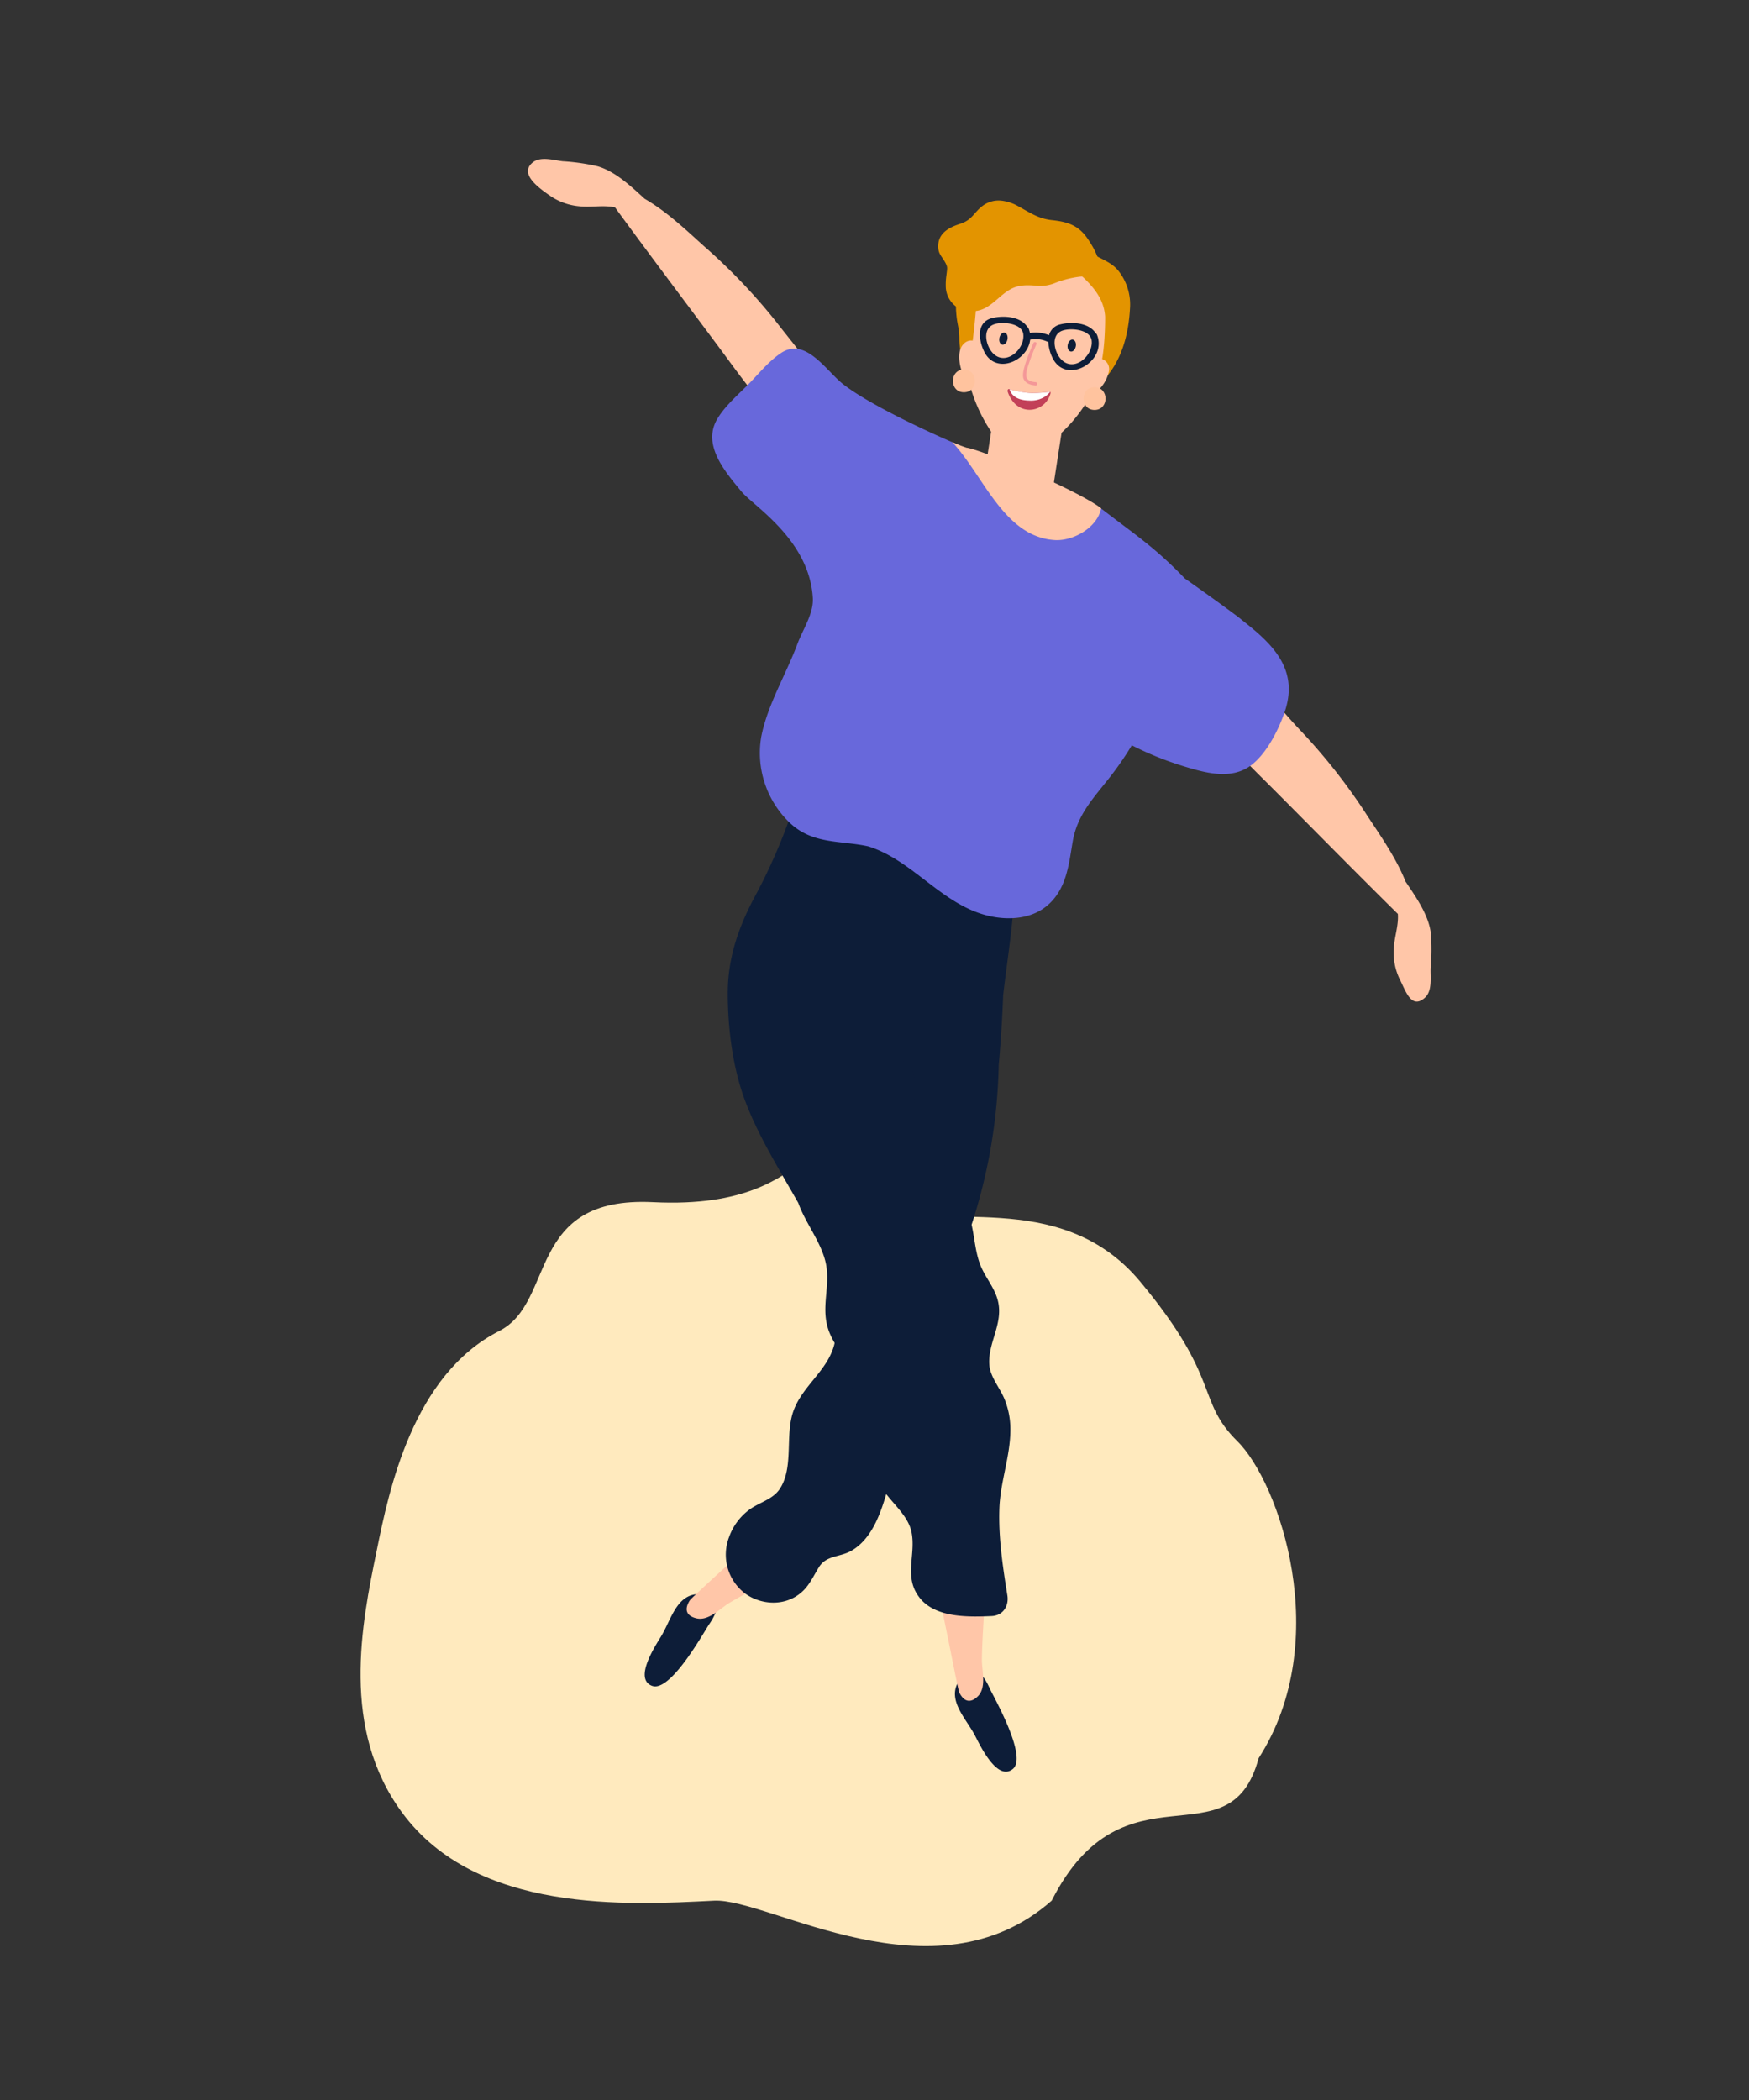 <svg id="Ebene_1" data-name="Ebene 1" xmlns="http://www.w3.org/2000/svg" viewBox="0 0 693 832"><rect x="0" y="0" width="693" height="832" fill="#333333" stroke="none"/><defs><style>.cls-1{fill:#ffeabe;}.cls-2{fill:#e39400;}.cls-3{fill:#0d1d38;}.cls-4{fill:#ffc6a8;}.cls-5{fill:#6868db;}.cls-6{fill:#c24058;}.cls-7{fill:#fff;}.cls-8{fill:#f49898;}.cls-9{fill:#ffc39e;}</style></defs><title>verenasteiner_schwerpunkte2Zeichenfläche 1</title><g id="Gruppe_77" data-name="Gruppe 77"><path id="Pfad_598" data-name="Pfad 598" class="cls-1" d="M451.75,507.66c-32.4-38.89-82.86-17.69-95.52-31.44-43.6-47.35-23.57,3.65-97.45,0-50.66-2.5-38.36,39.51-60.93,51-34.39,17.44-43.73,63.17-48.59,87-6,29.24-14.43,70.65,10.12,103.9,29.48,39.9,89.05,36.54,123.55,34.8,21.73-1.1,87.17,41,133.76,0,28.74-56.57,70.51-13.68,82-56.4,30-46.73,8.09-109.33-8.39-125.58S484.16,546.54,451.75,507.66Z"/><g id="Gruppe_52" data-name="Gruppe 52"><path id="Pfad_451" data-name="Pfad 451" class="cls-2" d="M431,94.63c-3.68-5.43-8-6.77-14.26-7.44-5.36-.58-8.72-3-13.31-5.5a17.3,17.3,0,0,0-6.73-2.21,10.51,10.51,0,0,0-7.28,2c-3.61,2.69-4.13,5.63-9,7.19-4.5,1.44-8.93,3.8-8.68,9.32.12,2.6,1.4,3.58,2.58,5.63,1.3,2.28,1,2.4.68,5.4a24.86,24.86,0,0,0-.27,4.22,10.18,10.18,0,0,0,8.34,10.06,11.91,11.91,0,0,0,8.15-1.47c4.37-.53,9.69-3.64,13.23-6,1.35-.58,2.7-1.14,4.07-1.67,3-1.15,11.2-4.77,15.41-4a2.78,2.78,0,0,0,3.6,1.5l.37-.12a4.06,4.06,0,0,0,1.61-1,3.06,3.06,0,0,0,1.43.65l.25,0a3.36,3.36,0,0,0,3.64-1.48C437.64,105.33,433.42,98.16,431,94.63Z"/><path id="Pfad_452" data-name="Pfad 452" class="cls-3" d="M379.85,666a9.21,9.21,0,0,1,4.87-4.07s3.53-1.93,7.41,6.87c1.33,3,15.29,27.16,9.12,32-6,4.73-12.45-8.43-14.83-13.09C382.89,680.82,375.13,673.59,379.85,666Z"/><path id="Pfad_453" data-name="Pfad 453" class="cls-4" d="M389.05,657.46c.07-7.81.8-15.62,1-23.43.29-13.52,1.66-31.33-5.66-43.32-1.48-2.42-6.15-2.5-6.13,1.1,0,1.68,0,3.36,0,5a3.28,3.28,0,0,0-4.62.07A3.57,3.57,0,0,0,373,598a16,16,0,0,0-.95,7.34,13.89,13.89,0,0,0-3.6-3.1,3.17,3.17,0,0,0-4.12.51c-2.3-1.31-3-8.54-1.63-5.45,6.64,14.91,16.33,71,17.42,73.2,1.8,3.57,4.35,4.38,7.34,1.45C391,668.38,389,661.8,389.05,657.46Z"/><path id="Pfad_454" data-name="Pfad 454" class="cls-3" d="M277,631.5a9.24,9.24,0,0,1,6,2s3.48,2-2,9.9c-1.88,2.69-15.27,27.17-22.63,24.42-7.15-2.67.74-15,3.49-19.47C265.9,641.79,268.05,631.4,277,631.5Z"/><path id="Pfad_455" data-name="Pfad 455" class="cls-4" d="M289.06,634.92c6.71-4,13.76-7.43,20.52-11.35,11.71-6.78,27.63-14.86,34.08-27.34,1.3-2.52-1.06-6.56-4.12-4.67l-4.29,2.65a3.27,3.27,0,0,0-2.46-3.91,3.39,3.39,0,0,0-1.27,0,15.86,15.86,0,0,0-6.77,3,13.68,13.68,0,0,0,.78-4.7,3.18,3.18,0,0,0-2.57-3.26c-.08-2.64,5.74-7,3.81-4.21-9.29,13.4-52.22,50.85-53.5,52.91-2.12,3.38-1.48,6,2.57,7C280.76,642.29,285.33,637.14,289.06,634.92Z"/><path id="Pfad_456" data-name="Pfad 456" class="cls-3" d="M400.34,566.33a31.68,31.68,0,0,0-2.4-12.27c-1.8-4.3-5.57-8.61-5.95-13.36-.68-8.76,5.71-16.38,3.37-25.53-1.13-4.44-4-8-6-12-2.17-4.24-2.78-9-3.55-13.59-.25-1.51-.52-3-.84-4.44a217.55,217.55,0,0,0,10.75-63.34c.84-9.19,1.41-18.41,1.76-27.65,2.21-18.9,5.7-37.74,4.3-56.68a6.46,6.46,0,0,0-5-5.94,5.86,5.86,0,0,0-3.46-3.38c.08-.54.16-1.08.23-1.62,1.1-8-10.74-11.82-12.51-3.45l-.12.65a7.17,7.17,0,0,0-5.19-.73A7.33,7.33,0,0,0,367,317.5v0c1.17-6.76-8.18-12-11.86-5-.93,1.78-1.86,3.56-2.77,5.34a7.13,7.13,0,0,0-7.45-4.56,7.59,7.59,0,0,0-3.31-3.48c-.42-5.91-8.45-10.18-11.85-3.56-.35.7-.68,1.4-1,2.08-2.87-3.48-9.75-3.63-11.49,2.07A223,223,0,0,1,300,353.47c-7.05,12.85-11.71,25.52-11.64,40.37.06,14.09,2.05,29.69,7.13,42.9,5.33,13.88,13.52,26.92,20.86,39.86,0,.06,0,.11.05.18,3.07,8.49,10.13,16.65,11.16,25.72,1,8.62-2.32,16.44.95,25a29,29,0,0,0,2.2,4.47c-.05.21-.09.43-.14.64-2.72,10.54-12.82,16.44-16.31,26.68-3.23,9.45.31,22-5.28,30.5-2.72,4.14-8,5.32-11.89,8.11a23,23,0,0,0-8.17,10.89,19.31,19.31,0,0,0,6.79,22.79c6.78,4.52,16.08,4.57,22.2-1.12,3-2.76,4.51-6.39,6.64-9.75,2.92-4.63,8.26-3.83,12.71-6.36,7.77-4.42,11.36-13.85,13.89-22.5,3.68,4.76,8.79,9.18,10,15,1.9,9.15-3.35,17.93,3.37,26.25,6.3,7.81,19.25,7.47,28.36,7.08,4.57-.2,6.94-4,6.26-8.23-1.81-11.37-3.56-22.82-3.16-34.37C396.33,587,400.34,576.87,400.34,566.33Z"/><rect id="Rechteck_17" data-name="Rechteck 17" class="cls-4" x="382.14" y="159.82" width="48.23" height="27.65" transform="translate(172.86 548.78) rotate(-81.25)"/><path id="Pfad_457" data-name="Pfad 457" class="cls-4" d="M439.08,141.12c3.76-11.62,5.22-34.54-9.82-39-8.2-2.42-32.17-3.78-41.37,6.44-5.48,6.09-5.5,13.75-5,21.58.53,8.42-.52,16.63,2.1,24.8a63.61,63.61,0,0,0,10.86,20.34c4.66,5.69,9.78,5.69,16,2.37C425.25,170.61,434.54,155.12,439.08,141.12Z"/><path id="Pfad_458" data-name="Pfad 458" class="cls-4" d="M329.92,162c-4.38-13.21-13.62-23.17-22.08-34.16a230.65,230.65,0,0,0-29.06-30.47C271.43,90.71,264,83.7,255.4,78.72c-5.56-5.1-11.63-10.8-18.57-12.84a82.14,82.14,0,0,0-13.88-2c-3.53-.41-8.8-2.08-11.92.5-5.57,4.6,2.92,10.37,7,13.23a24.32,24.32,0,0,0,11.57,4.11c4.73.51,9.52-.58,14.11.44l.11.18c13.31,18.22,26.92,36.23,40.39,54.33,11.34,15.24,22.22,31.22,38,42.19a3.35,3.35,0,0,0,4.69-.65,3.11,3.11,0,0,0,.43-.75,4.89,4.89,0,0,0,3.53-1.55C334.26,172.38,331.17,165.7,329.92,162Z"/><path id="Pfad_459" data-name="Pfad 459" class="cls-4" d="M485,261.18c12.42,6.27,21.42,19,31.05,29a231.36,231.36,0,0,1,25.88,33.2c5.45,8.25,11.31,16.63,15,25.86,4.23,6.26,9,13.08,10,20.25a83.08,83.08,0,0,1-.08,14c-.12,3.56.76,9-2.25,11.72-5.37,4.82-7.65-2.71-9.9-7.13A24.23,24.23,0,0,1,552.24,376c.19-4.75,2-9.33,1.63-14l-.17-.14c-16.07-15.84-31.89-31.94-47.82-47.93-13.39-13.44-27.61-26.56-36.15-43.8a3.35,3.35,0,0,1,1.34-4.55,3.69,3.69,0,0,1,.8-.31,4.83,4.83,0,0,1,2.05-3.26A9.76,9.76,0,0,1,485,261.18Z"/><path id="Pfad_460" data-name="Pfad 460" class="cls-5" d="M492,245.55c-.27-.4-9.62-7.32-22.54-16.4-11.85-12.33-19.72-17.35-33.25-27.78l-.26-.2c-2.65,3.6-7.61,5.08-12.18,5.25-6.19.24-11.68-2.42-17.1-5.1-5.92-2.92-10-7.13-14.55-11.7-4.1-4.1-8.91-7.27-11.59-12.63a6,6,0,0,1-.25-.58c-8.44-3.42-35.21-15.61-46.15-24.18-6.84-5.35-14.9-18.81-24.6-12.43-4.8,3.15-8.94,8.31-12.95,12.38-4.19,4.25-9.26,8.56-12.34,13.71-6.21,10.36,3.16,21.09,9.54,28.81,4.82,5.82,26.89,19.07,28.28,42.14.38,6.31-4,12.53-6.17,18.42-4.49,12-11.81,24-14.26,36.58a38.26,38.26,0,0,0,11.29,34.08c9.14,8.7,20.27,6.92,31.15,9.36,17.68,5.52,29.15,23.21,47.72,27.54,8,1.85,17.17,1.22,23.5-4.4,7.37-6.54,8.2-16.08,9.76-25.18,1.81-10.54,8.32-17.22,14.69-25.35a125.57,125.57,0,0,0,8.71-12.65,127.94,127.94,0,0,0,20.45,8.27c8.43,2.57,18.56,5.5,26.41-.06,6.54-4.63,11.63-14.9,14-22.29C514.54,264.45,503.53,254.57,492,245.55Z"/><path id="Pfad_461" data-name="Pfad 461" class="cls-4" d="M436.3,201.34c-9.08-7-47.16-23.22-53.37-24a54.12,54.12,0,0,1-5.66-2.24c12.41,13.19,20.5,37.61,40.67,38.84C425.29,214.38,434.8,209,436.3,201.34Z"/><path id="Pfad_462" data-name="Pfad 462" class="cls-2" d="M443,107.09c-4-4.8-10.61-5-14.32-10.5-1.86-2.72-6.32-.16-4.45,2.61a19,19,0,0,0,4.35,4.47,1.94,1.94,0,0,0-.24,0,2.61,2.61,0,0,0-1.8,3.22,2.7,2.7,0,0,0,.66,1.13c5.48,4.93,10.22,10,10.68,17.43,0,.12.19,16.46-2.92,22.92-1.23,2.55-.76,5.37,1.42,3.17,8.06-8.1,10.89-19,11.4-30.27A21.54,21.54,0,0,0,443,107.09Z"/><path id="Pfad_463" data-name="Pfad 463" class="cls-2" d="M385.25,112.76c.25-.4.49-.81.78-1.22,1.59-2.34-.87-6-2.48-3.63a22.73,22.73,0,0,0-4.65,16.22c.35,4.66,1.23,5.74,1.22,10.24,0,2.61.78,9.7,3,9.72,1.95,0,4-24.62,4-28.83C387.14,113.54,386.19,112.65,385.25,112.76Z"/><path id="Pfad_464" data-name="Pfad 464" class="cls-2" d="M434.83,103.76c-2.13-7.24-18-9.9-23-9.53a42.12,42.12,0,0,0-24.21,9.88,15.62,15.62,0,0,0-4.85,9.87l-.27.32c-.92-2.58-5.3-2.41-5,.66.4,4.15,2,7.37,6.48,8.15,4.82.84,8.35-2.12,11.75-5.09,4.92-4.28,7.49-5.44,14.35-4.89a15.78,15.78,0,0,0,7.37-.8,40.75,40.75,0,0,1,9.8-2.65c2.12-.34,6.74.11,8.31-1.5C436.16,107.52,435.09,104.65,434.83,103.76Z"/><path id="Pfad_465" data-name="Pfad 465" class="cls-4" d="M436.45,142.19a6.42,6.42,0,0,0-3.72.47c-.75.3-2.44,1.9-3.12,1.87-2.5-.13-2.44,3.65,0,3.85a4.17,4.17,0,0,0,3.07-1.25,8.08,8.08,0,0,1,.92-.59,2.1,2.1,0,0,0-.07.56c.06,1.49-2,3.39-2.95,4.46s-2,2.26-3,3.35a2,2,0,0,0,1.89,3.26,9.81,9.81,0,0,0,6-3.91,14.15,14.15,0,0,0,3.89-7.16A4.15,4.15,0,0,0,436.45,142.19Z"/><path id="Pfad_466" data-name="Pfad 466" class="cls-4" d="M389.71,154.69a42.57,42.57,0,0,1-1.59-4.7c0-.06.06-.12.08-.19a15.73,15.73,0,0,0,.32-8.47,2,2,0,0,0,.81-2c-.55-3.6-4.53-6.11-7.52-3.09s-1.55,9.35,0,12.71a5.38,5.38,0,0,0,2.72,2.68,42.33,42.33,0,0,0,1.62,4.5C387,158.17,390.53,156.73,389.71,154.69Z"/><path id="Pfad_467" data-name="Pfad 467" class="cls-3" d="M434.66,132.63a1.37,1.37,0,0,0-.54-.65c-2.66-4.17-9.43-4.59-13.86-3.5a5.87,5.87,0,0,0-4.61,4.32,13.62,13.62,0,0,0-7.57-.88,9.39,9.39,0,0,0-.52-1.79,1.38,1.38,0,0,0-.53-.64c-2.67-4.18-9.43-4.59-13.87-3.5-6.28,1.54-5.49,8.47-3.3,13.1,4.54,9.65,17.41,3.92,18.32-4.55a11.2,11.2,0,0,1,7.2,1,16.18,16.18,0,0,0,1.57,6.06C422.24,152.85,438.9,143.17,434.66,132.63Zm-41.28,7.25c-2.75-2.89-4.35-9.69.48-11.4,3.16-1.12,10.07-.53,11.38,3.06a.6.6,0,0,0,.09.15c1.44,6.16-6.69,13.72-11.95,8.19Zm27.09,2.5c-2.75-2.89-4.35-9.69.48-11.4,3.17-1.12,10.07-.53,11.38,3.06l.09.15c1.44,6.16-6.69,13.72-11.95,8.18Z"/><path id="Pfad_468" data-name="Pfad 468" class="cls-6" d="M415.82,155.18a64.39,64.39,0,0,1-7.21.52,44.27,44.27,0,0,1-8.48-1.47c-.64-.42-1.08.29-.84,1,3.48,10.15,14.64,8.51,16.91.77C416.33,155.5,416.29,155.12,415.82,155.18Z"/><path id="Pfad_469" data-name="Pfad 469" class="cls-3" d="M426.25,137.24c-.27,1.31-1.19,2.23-2.07,2s-1.38-1.39-1.12-2.69,1.2-2.23,2.08-2S426.52,135.93,426.25,137.24Z"/><path id="Pfad_470" data-name="Pfad 470" class="cls-3" d="M399.17,134.48c-.26,1.31-1.19,2.22-2.07,2.05s-1.38-1.39-1.11-2.7,1.19-2.22,2.07-2.05S399.44,133.17,399.17,134.48Z"/><path id="Pfad_471" data-name="Pfad 471" class="cls-7" d="M408.65,155.72a43.74,43.74,0,0,1-8.49-1.47.52.52,0,0,0-.15-.07c1,3.44,4.51,4.44,7.82,4.5a10.3,10.3,0,0,0,6.57-1.8,5.49,5.49,0,0,0,.52-.44,10.88,10.88,0,0,0,1.14-1.21.39.39,0,0,0-.21,0A64.21,64.21,0,0,1,408.65,155.72Z"/><path id="Pfad_472" data-name="Pfad 472" class="cls-8" d="M410.43,151.39c-1.48-.1-3.4-.46-3.79-2.24a7.42,7.42,0,0,1,.3-2.81,76.39,76.39,0,0,1,3.74-10c.33-.75-.87-1.19-1.2-.45-1.22,2.71-4.42,10.15-4.13,13.21.24,2.54,2.71,3.45,5,3.6a.65.65,0,0,0,.11-1.29Z"/><path id="Pfad_473" data-name="Pfad 473" class="cls-3" d="M349.05,584.84c-8.38-9.48-6.85-19.36-7.74-31a28.39,28.39,0,0,0-8.39-18.32c-1.16-1.18-3,.63-1.82,1.82,9.12,9.31,6.7,19.54,7.94,31.31a31.82,31.82,0,0,0,8.19,18C348.33,587.91,350.15,586.08,349.05,584.84Z"/><path id="Pfad_474" data-name="Pfad 474" class="cls-3" d="M382.24,480.69c-10.93-25.41-21.78-51.14-24.56-78.92-.16-1.62-2.71-1.64-2.55,0C357.85,430,368.88,456.2,380,482,380.68,483.49,382.88,482.19,382.24,480.69Z"/><path id="Pfad_475" data-name="Pfad 475" class="cls-9" d="M381.92,146.39c-5.8,0-5.81,9,0,9S387.74,146.39,381.92,146.39Z"/><path id="Pfad_476" data-name="Pfad 476" class="cls-9" d="M433.68,153.39c-5.8,0-5.81,9,0,9S439.49,153.39,433.68,153.39Z"/></g></g></svg>